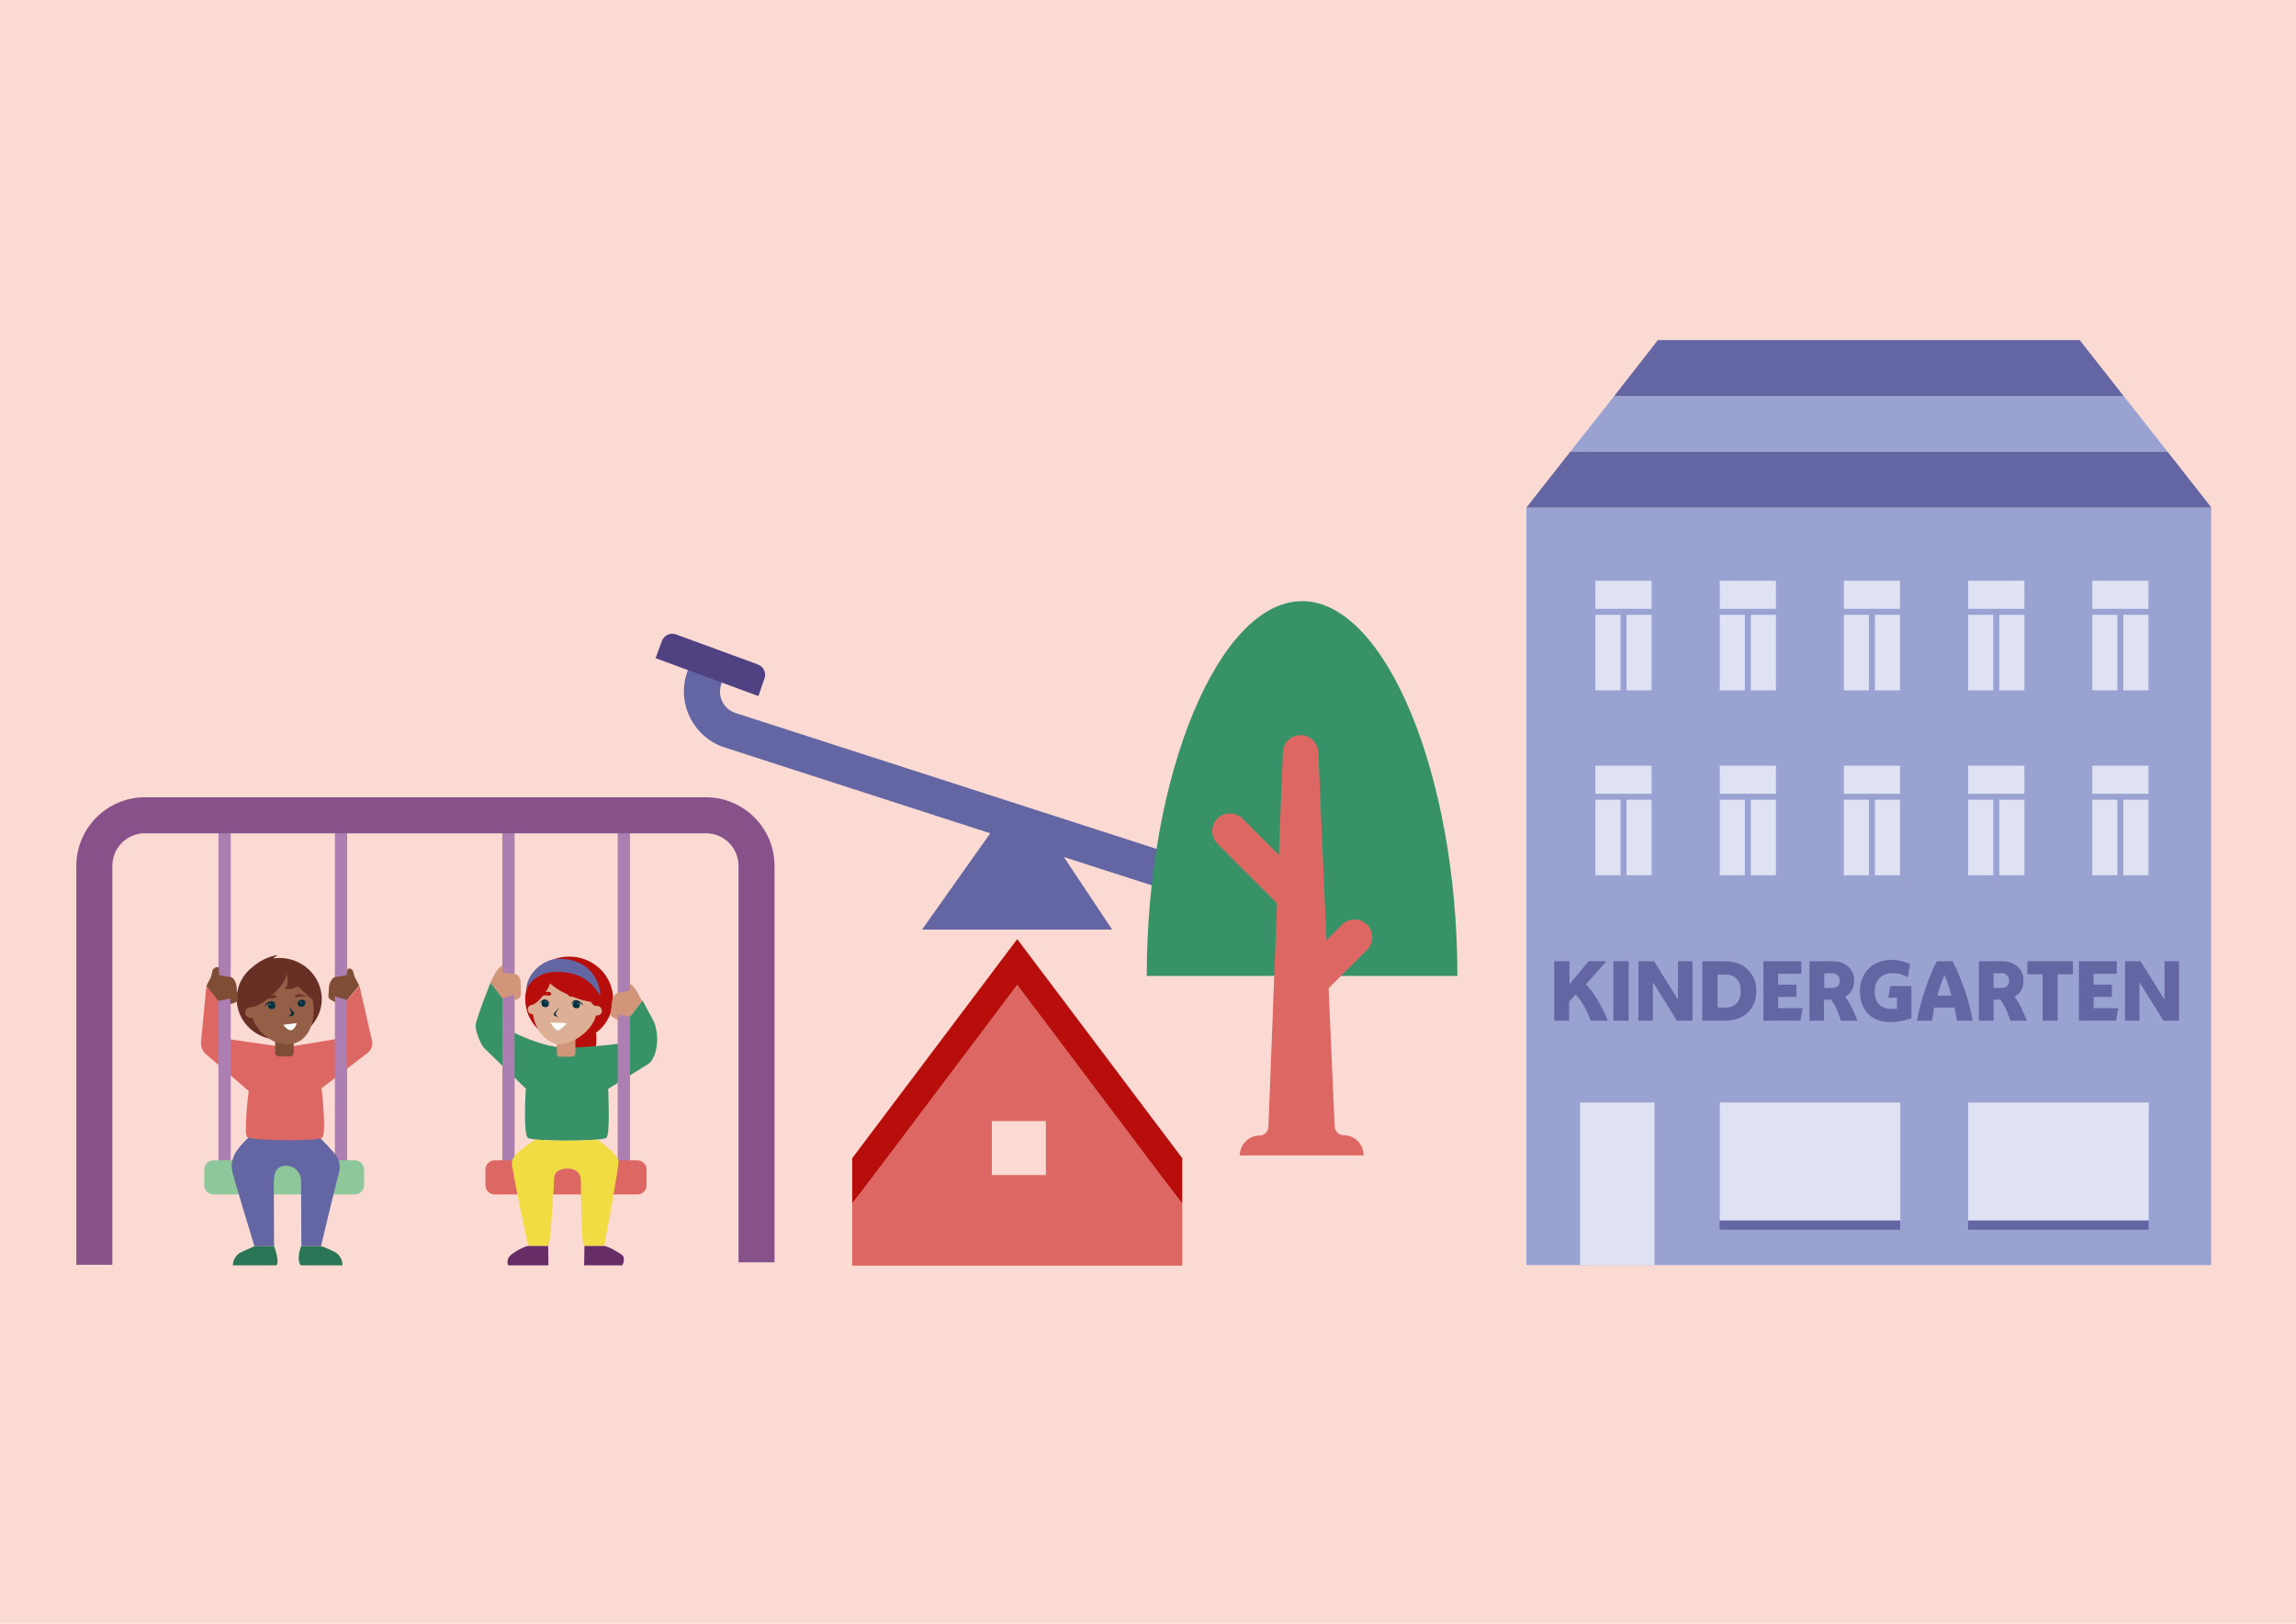 <?xml version="1.0" encoding="utf-8"?>
<!-- Generator: Adobe Illustrator 27.7.0, SVG Export Plug-In . SVG Version: 6.00 Build 0)  -->
<svg version="1.1" id="Ebene_1" xmlns="http://www.w3.org/2000/svg" xmlns:xlink="http://www.w3.org/1999/xlink" x="0px" y="0px"
	 viewBox="0 0 841.9 595.3" style="enable-background:new 0 0 841.9 595.3;" xml:space="preserve">
<style type="text/css">
	.st0{fill:#FBDAD3;}
	.st1{fill:#B70E0C;}
	.st2{fill:#9AA2D2;}
	.st3{fill:#6466A3;}
	.st4{fill:#DEE2F3;}
	.st5{fill:#504183;}
	.st6{fill:#DD6863;}
	.st7{fill:#682F24;}
	.st8{fill:#AC7EB1;}
	.st9{fill:#8EC89A;}
	.st10{fill:#2A7555;}
	.st11{fill:#389267;}
	.st12{fill:#D19679;}
	.st13{fill:#7F4C35;}
	.st14{fill:#F1DC43;}
	.st15{fill:#672D66;}
	.st16{fill:#87528A;}
	.st17{fill:#945F46;}
	.st18{fill:#DDAF95;}
	.st19{fill:#002F41;}
	.st20{fill:#FFFFFF;}
</style>
<rect class="st0" width="841.9" height="595.3"/>
<path class="st1" d="M373,344.3l-60.5,80.3v16.7l60.5-77.9l60.5,77.9v-16.7L373,344.3z"/>
<g>
	<rect x="559.7" y="186.1" class="st2" width="251.1" height="277.7"/>
	<g>
		<path class="st3" d="M569.9,374.2v-21.8h5.6v8.2h0.2l6.8-8.2h6.4v0.2l-7.4,8.3c1.2,1.2,2.3,2.6,3.3,4.1c1,1.5,1.9,3.1,2.7,4.7
			c0.8,1.6,1.5,3.1,2.1,4.5h-6.3c-0.5-1.4-1.3-3-2.1-4.7c-0.9-1.7-2-3.3-3.4-4.9l-2.4,2.6v7H569.9z"/>
		<path class="st3" d="M591.6,374.2v-21.8h5.6v21.8H591.6z"/>
		<path class="st3" d="M600.8,374.2v-21.8h5.7l8.6,13.8h0.2v-13.8h5.3v21.8h-5.7l-8.6-13.8h-0.2v13.8H600.8z"/>
		<path class="st3" d="M624.2,374.2v-21.8h8.5c2.2,0,4.2,0.5,5.9,1.4c1.7,0.9,3,2.2,4,3.9c1,1.6,1.4,3.5,1.4,5.7
			c0,1.6-0.3,3.1-0.8,4.4c-0.6,1.3-1.3,2.5-2.3,3.4c-1,1-2.2,1.7-3.6,2.2c-1.4,0.5-2.9,0.8-4.6,0.8H624.2z M629.8,369.4h2.9
			c1.7,0,3.1-0.5,4.1-1.6c1-1.1,1.5-2.6,1.5-4.4c0-1.9-0.5-3.4-1.5-4.5c-1-1.1-2.4-1.6-4.1-1.6h-2.9V369.4z"/>
		<path class="st3" d="M646.6,374.2v-21.8h13.9v4.6H652v4h6.7v4.5H652v4.1h9l-0.8,4.6H646.6z"/>
		<path class="st3" d="M663.5,374.2v-21.8h8.5c1.6,0,2.9,0.3,4.1,0.9c1.2,0.6,2.1,1.4,2.8,2.5c0.7,1.1,1,2.3,1,3.8
			c0,1.4-0.3,2.6-0.9,3.5c-0.6,1-1.4,1.8-2.4,2.3c1,1.4,1.9,2.9,2.6,4.4c0.7,1.5,1.3,3,1.9,4.4h-6c-0.4-1.1-0.9-2.4-1.4-3.7
			c-0.6-1.3-1.3-2.7-2.3-4h-2.6v7.7H663.5z M671.9,356.8h-3v5.4h3c0.8,0,1.5-0.2,2-0.7c0.5-0.5,0.7-1.1,0.7-1.9c0-0.9-0.2-1.5-0.7-2
			C673.4,357.1,672.7,356.8,671.9,356.8z"/>
		<path class="st3" d="M692.9,374.7c-2.2,0-4.2-0.5-5.8-1.4c-1.6-0.9-2.9-2.3-3.8-4c-0.9-1.7-1.3-3.7-1.3-6c0-1.7,0.3-3.3,0.9-4.7
			c0.6-1.4,1.4-2.6,2.4-3.6c1-1,2.3-1.8,3.6-2.3c1.4-0.5,2.9-0.8,4.5-0.8c1.5,0,2.9,0.2,4.1,0.5c1.2,0.3,2.2,0.7,2.9,1.1l-0.8,4.7
			h-0.2c-0.7-0.4-1.5-0.7-2.4-1c-0.9-0.3-1.8-0.4-2.9-0.4c-1.3,0-2.4,0.2-3.4,0.7s-1.8,1.2-2.4,2.2c-0.6,1-0.9,2.2-0.9,3.6
			c0,2.1,0.5,3.7,1.6,4.9c1.1,1.1,2.6,1.7,4.6,1.7c0.3,0,0.7,0,1,0s0.6-0.1,1-0.1v-4h-3.2l0.7-4.3h7.8v11.8c-0.9,0.4-2.1,0.7-3.6,1
			C695.9,374.6,694.4,374.7,692.9,374.7z"/>
		<path class="st3" d="M708.4,374.2h-5.5c0.4-2,0.8-4,1.4-6c0.5-2,1.1-4,1.8-5.9c0.6-1.9,1.3-3.7,2-5.4c0.7-1.7,1.4-3.2,2.1-4.5h5.8
			c0.7,1.3,1.4,2.9,2.1,4.5c0.7,1.7,1.4,3.5,2.1,5.4c0.7,1.9,1.3,3.9,1.8,5.9c0.5,2,1,4,1.3,6h-5.7c-0.3-1.6-0.6-3.3-0.9-4.8h-7.5
			C709,371,708.7,372.6,708.4,374.2z M713,357.4c-0.5,1.2-0.9,2.5-1.4,3.7c-0.4,1.3-0.8,2.5-1.2,3.9h5.2c-0.4-1.3-0.8-2.6-1.2-3.9
			c-0.4-1.3-0.9-2.5-1.4-3.7H713z"/>
		<path class="st3" d="M725.6,374.2v-21.8h8.5c1.6,0,2.9,0.3,4.1,0.9c1.2,0.6,2.1,1.4,2.8,2.5c0.7,1.1,1,2.3,1,3.8
			c0,1.4-0.3,2.6-0.9,3.5c-0.6,1-1.4,1.8-2.4,2.3c1,1.4,1.9,2.9,2.6,4.4c0.7,1.5,1.3,3,1.9,4.4h-6c-0.4-1.1-0.9-2.4-1.4-3.7
			c-0.6-1.3-1.3-2.7-2.3-4H731v7.7H725.6z M734,356.8h-3v5.4h3c0.8,0,1.5-0.2,2-0.7c0.5-0.5,0.7-1.1,0.7-1.9c0-0.9-0.2-1.5-0.7-2
			C735.5,357.1,734.8,356.8,734,356.8z"/>
		<path class="st3" d="M749,374.2v-17h-5.6v-4.8h16.7v4.8h-5.6v17H749z"/>
		<path class="st3" d="M762.3,374.2v-21.8h13.9v4.6h-8.5v4h6.7v4.5h-6.7v4.1h9l-0.8,4.6H762.3z"/>
		<path class="st3" d="M779.2,374.2v-21.8h5.7l8.6,13.8h0.2v-13.8h5.3v21.8h-5.7l-8.6-13.8h-0.2v13.8H779.2z"/>
	</g>
	
		<rect x="661.9" y="416" transform="matrix(6.123234e-17 -1 1 6.123234e-17 214.565 1112.728)" class="st3" width="3.4" height="66.2"/>
	
		<rect x="753" y="416" transform="matrix(6.123234e-17 -1 1 6.123234e-17 305.672 1203.835)" class="st3" width="3.4" height="66.2"/>
	<polygon class="st2" points="575.8,165.6 794.8,165.6 778.7,145.2 591.9,145.2 	"/>
	<polygon class="st3" points="559.7,186.1 810.9,186.1 794.8,165.6 575.8,165.6 	"/>
	<polygon class="st3" points="591.9,145.2 778.7,145.2 762.6,124.7 607.9,124.7 	"/>
	<g>
		<g>
			<g>
				<rect x="579.4" y="404.2" class="st4" width="27.3" height="59.6"/>
			</g>
		</g>
		<g>
			<g>
				<rect x="630.6" y="404.2" class="st4" width="66.2" height="43.2"/>
			</g>
		</g>
		<g>
			<g>
				<rect x="721.7" y="404.2" class="st4" width="66.2" height="43.2"/>
			</g>
		</g>
		<rect x="585" y="293.2" class="st4" width="9.2" height="27.7"/>
		<rect x="585" y="280.7" class="st4" width="20.6" height="10.3"/>
		<rect x="596.4" y="293.2" class="st4" width="9.2" height="27.7"/>
		<rect x="630.6" y="293.2" class="st4" width="9.2" height="27.7"/>
		<rect x="630.6" y="280.7" class="st4" width="20.6" height="10.3"/>
		<rect x="642" y="293.2" class="st4" width="9.2" height="27.7"/>
		<rect x="721.7" y="293.2" class="st4" width="9.2" height="27.7"/>
		<rect x="721.7" y="280.7" class="st4" width="20.6" height="10.3"/>
		<rect x="733.1" y="293.2" class="st4" width="9.2" height="27.7"/>
		<rect x="676.1" y="293.2" class="st4" width="9.2" height="27.7"/>
		<rect x="676.1" y="280.7" class="st4" width="20.6" height="10.3"/>
		<rect x="687.5" y="293.2" class="st4" width="9.2" height="27.7"/>
		<rect x="767.2" y="293.2" class="st4" width="9.2" height="27.7"/>
		<rect x="767.2" y="280.7" class="st4" width="20.6" height="10.3"/>
		<rect x="778.6" y="293.2" class="st4" width="9.2" height="27.7"/>
		<rect x="585" y="225.4" class="st4" width="9.2" height="27.7"/>
		<rect x="585" y="212.9" class="st4" width="20.6" height="10.3"/>
		<rect x="596.4" y="225.4" class="st4" width="9.2" height="27.7"/>
		<rect x="630.6" y="225.4" class="st4" width="9.2" height="27.7"/>
		<rect x="630.6" y="212.9" class="st4" width="20.6" height="10.3"/>
		<rect x="642" y="225.4" class="st4" width="9.2" height="27.7"/>
		<rect x="721.7" y="225.4" class="st4" width="9.2" height="27.7"/>
		<rect x="721.7" y="212.9" class="st4" width="20.6" height="10.3"/>
		<rect x="733.1" y="225.4" class="st4" width="9.2" height="27.7"/>
		<rect x="676.1" y="225.4" class="st4" width="9.2" height="27.7"/>
		<rect x="676.1" y="212.9" class="st4" width="20.6" height="10.3"/>
		<rect x="687.5" y="225.4" class="st4" width="9.2" height="27.7"/>
		<rect x="767.2" y="225.4" class="st4" width="9.2" height="27.7"/>
		<rect x="767.2" y="212.9" class="st4" width="20.6" height="10.3"/>
		<rect x="778.6" y="225.4" class="st4" width="9.2" height="27.7"/>
	</g>
</g>
<g>
	<path class="st3" d="M493.9,322.7l-0.7,2.2c-1.4,4.3-6,6.7-10.3,5.3l-213.2-68.8c-4.3-1.4-6.7-6-5.3-10.3l0.7-2.2l-12.6-4.1
		l-0.7,2.2c-3.6,11.2,2.6,23.3,13.8,27l97.5,31.5l-25,35.3h69.7l-17.7-26.6l88.7,28.6c2.2,0.7,4.4,1,6.6,1c9.1,0,17.5-5.8,20.4-14.8
		l0.7-2.2L493.9,322.7z"/>
	<path class="st5" d="M278.1,255.2l-37.7-13.9l2.3-6.3c0.8-2.1,3.1-3.2,5.2-2.4l30,11c2.1,0.8,3.2,3.1,2.4,5.2L278.1,255.2z"/>
	<path class="st5" d="M517.7,333.8L480,319.9l2.3-6.3c0.8-2.1,3.1-3.2,5.2-2.4l30,11c2.1,0.8,3.2,3.1,2.4,5.2L517.7,333.8z"/>
</g>
<path class="st6" d="M373,361l-60.5,80.3V464h121v-22.7L373,361z M383.5,430.8h-19.8V411h19.8V430.8z"/>
<g>
	<path class="st7" d="M102.4,351.2c-0.7,0-1.5,0.1-2.2,0.2c0.4-0.4,0.9-0.8,1.7-1.3c-3.7,0.6-6.9,2.3-9.4,4.5
		c-3.5,2.7-5.7,6.9-5.7,11.6c0,8.3,7,15,15.6,15c8.6,0,15.6-6.7,15.6-15C117.9,357.9,111,351.2,102.4,351.2z"/>
	<ellipse class="st1" cx="208.7" cy="366.3" rx="16.1" ry="15.6"/>
	<path class="st1" d="M218.7,380.9c0,5.9-3.3,10.6-7.4,10.6s-7-4.8-7-10.6s2.9-10.6,7-10.6S218.7,375,218.7,380.9z"/>
	<path class="st6" d="M84.6,381.1l-2.4-13.2l-6.5-6.6l-2,20.7c-0.1,1.6,0.5,3.2,1.6,4.3L91.2,400c2.4-2.7,12.2-12.7,13-16
		C99.2,383.1,84.6,381.1,84.6,381.1z"/>
	<path class="st6" d="M136.4,381.5l-4.6-20.1l-5.5,6.5l-0.5,12.6c0,0-14.5,2.5-21.6,3.5l13.7,15l17.3-13.3
		C136.3,384.5,136.7,383,136.4,381.5z"/>
	<g>
		<rect x="122.8" y="304.3" class="st8" width="4.5" height="129.9"/>
	</g>
	<g>
		<rect x="80.1" y="304.3" class="st8" width="4.5" height="129.9"/>
	</g>
	<path class="st9" d="M130.1,425.4H78.3c-1.9,0-3.4,1.5-3.4,3.4v5.7c0,1.9,1.5,3.4,3.4,3.4h51.8c1.9,0,3.4-1.5,3.4-3.4v-5.7
		C133.5,426.9,132,425.4,130.1,425.4z"/>
	<g>
		<g>
			<g>
				<path class="st3" d="M92.7,415.5c0,0-5.6,5-6.8,8c-1.3,2.9-1.1,4.5-0.5,6.9c0.6,2.5,7.9,26.5,7.9,26.5h7.2
					c0,0-0.1-21.2-0.1-23.8c0-2.6,0.8-5.7,4.4-5.7c3.6,0,5.6,2.9,5.6,5.5s0.1,24,0.1,24h7.2c0,0,5.7-23.9,6.5-26.6
					c0.8-2.7,0.2-4.7-0.6-6.2c-0.8-1.4-7.6-8.4-7.6-8.4L92.7,415.5z"/>
			</g>
		</g>
	</g>
	<path class="st10" d="M93.3,456.9l-4.5,2c-2,0.8-3.4,2.8-3.4,5l0,0h16c1.2-1.8-0.9-7-0.9-7H93.3z"/>
	<path class="st10" d="M117.7,456.9c0.6,0,2.4,0.9,4.5,1.8c2.1,0.9,3.4,3,3.4,5.2l0,0h-15.3c-1.8-2.1,0.1-7,0.1-7H117.7z"/>
	<path class="st11" d="M239.2,373.5l-3.6-6.7l-4.7,6l0,9.3c0,0-13.5,2-23.4,2s-23.3-7.7-23.3-7.7l0.1-10.7l-4.4-5.5
		c0,0-5.4,13.5-5.5,15.7c-0.1,2.2,1.9,7,3.1,8.3l15.3,14.9c0,0-1,16.5,0.7,18c1.7,1.5,27.5,1.4,28.9,0c1.4-1.4,0.6-17.9,0.6-17.9
		l15-9.3C241.6,386.7,241.8,377.7,239.2,373.5z"/>
	<path class="st12" d="M205.4,387.4h4.3c0.7,0,1.3-0.6,1.3-1.3v-8.4h-6.8v8.4C204.1,386.8,204.6,387.4,205.4,387.4z"/>
	<g>
		<rect x="184.2" y="304.4" class="st8" width="4.5" height="129.9"/>
	</g>
	<g>
		<rect x="226.5" y="304.4" class="st8" width="4.5" height="129.9"/>
	</g>
	<path class="st12" d="M188.6,357.1c-0.7,0-4.3-0.7-4.3-0.7l-0.2-2.5c-0.9,0.6-2.3,2.4-2.8,3.4c-0.5,1-1.5,2.9-1.5,2.9l4.4,5.8
		l4.5-1.3l0,2.1c0,0,1.3-0.5,1.8-1c0.8-0.9,0.4-3.1,0.4-5.6S189.3,357.1,188.6,357.1z"/>
	<path class="st13" d="M84.6,358.2c-0.7,0-4.3-0.7-4.3-0.7l0-2.4c0-0.7-1.1-0.7-1.9,0s-0.6,2.3-1.2,3.4c-0.5,1-1.5,2.9-1.5,2.9
		l4.3,5.5l4.4-0.8l0.1,2c0,0,1.2-0.3,1.8-0.6c1.8-0.8,0.5-2.4,0.5-4.9C86.9,360,85.3,358.2,84.6,358.2z"/>
	<path class="st13" d="M122.9,358.2c0.7,0,4.3-0.7,4.3-0.7l0.1-1.6c0-0.7,0.9-1.2,1.7-0.5c0.8,0.7,0.6,2,1.2,3
		c0.5,1,1.5,2.9,1.5,2.9l-4.4,5.3l-4.5-1.3l0.1,2.1c0,0-0.7-0.4-1.3-0.7c-1.8-0.8-1-1.8-1-4.3C120.6,360,122.2,358.2,122.9,358.2z"
		/>
	<path class="st12" d="M226.6,363.9c0.7,0,4.3-0.7,4.3-0.7l0.2-2.6c1.3,1,2.3,2.5,2.8,3.5c0.5,1,1.5,2.9,1.5,2.9l-4.4,5.7l-4.4-0.7
		l0,2.1c0,0-1.2-0.9-1.8-1.1c-1.8-0.8-0.5-2.3-0.5-4.8C224.3,365.8,225.9,364,226.6,363.9z"/>
	<path class="st6" d="M233.7,425.4h-52.3c-1.9,0-3.4,1.5-3.4,3.4v5.7c0,1.9,1.5,3.4,3.4,3.4h52.3c1.9,0,3.4-1.5,3.4-3.4v-5.7
		C237.1,426.9,235.5,425.4,233.7,425.4z"/>
	<g>
		<g>
			<path class="st14" d="M219,417.8c0,0,7.8,5.3,7.8,8.1s-5.2,30.9-5.2,30.9s-6.3,0-7.4,0s-1.2-21.5-1.2-24.1c0-2.6-1.9-4.3-4.7-4.3
				c-2.8,0-5.1,1-5.1,3.6c0,2.6-1.5,24.8-2.1,24.8c-0.7,0-7.4,0-7.4,0s-6-27.5-6-30.7c0-3.2,8.7-8.3,8.7-8.3s5.3,0.4,11.2,0.4
				S219,417.8,219,417.8z"/>
		</g>
	</g>
	<path class="st15" d="M221.6,456.8c1.1,0,5.3,2.3,6.6,3.4c1.3,1.2,0,3.7,0,3.7h-14l0.1-7.1H221.6z"/>
	<path class="st15" d="M193.7,456.8c-1.1,0-5,2-6.6,3.5s-0.8,3.6-0.8,3.6h14.8l-0.1-7.1H193.7z"/>
	<g>
		<path class="st16" d="M284,462.8h-13.2V317.4c0-6.5-5.3-11.9-11.9-11.9H53.1c-6.5,0-11.9,5.3-11.9,11.9v146.3H28V317.4
			c0-13.8,11.3-25.1,25.1-25.1h205.8c13.8,0,25.1,11.3,25.1,25.1V462.8z"/>
	</g>
	<path class="st6" d="M104.2,383.9c-4.5,0-13,16-13,16s-2,15.8-0.5,17c1.6,1.3,25.6,1.6,27.4,0.2c1.8-1.4-0.2-18.2-0.2-18.2
		S107.6,383.9,104.2,383.9z"/>
	<path class="st13" d="M106.4,387.3h-4.2c-0.7,0-1.3-0.6-1.3-1.3v-6.1h6.8v6.1C107.7,386.8,107.1,387.3,106.4,387.3z"/>
	<path class="st17" d="M114.9,368.2c-0.8-7.4-6.5-12.9-12.8-12.3c-6,0.6-10.3,6.5-10.1,13.3c0,0-0.1,0-0.1,0c-1.1,0-2,0.9-2,2
		c0,1.1,0.9,2,2,2c0.2,0,0.5-0.1,0.7-0.1c1.9,6,8.1,10.2,13.6,9.7C112.5,382.3,115.7,375.7,114.9,368.2z"/>
	<path class="st18" d="M219,368.8C219,368.8,218.9,368.8,219,368.8c-0.3-7.2-5.5-12.9-11.9-12.9c-6.3,0-11.4,5.5-11.8,12.5
		c0,0-0.1,0-0.1,0c-0.9,0-1.7,0.7-1.7,1.7c0,0.9,0.7,1.7,1.7,1.7c0.1,0,0.1,0,0.2,0c0.9,6.3,5.3,10.6,9.2,11
		c4.6,0.5,12.3-4.3,14-10.6c0.1,0,0.2,0.1,0.4,0.1c0.9,0,1.7-0.7,1.7-1.7C220.6,369.5,219.9,368.8,219,368.8z"/>
	<g>
		<g>
			<g>
				<path class="st19" d="M200.5,367c0.7,0.3,0.9,1.1,0.6,1.7c-0.4,0.6-1.2,0.7-1.8,0.4c-0.7-0.3-0.9-1.1-0.6-1.7
					C199,366.8,199.9,366.6,200.5,367"/>
			</g>
			<g>
				<path class="st19" d="M201.8,368.1c0,0-1.7-2.4-3.8-0.3C198.1,367.1,200,364.9,201.8,368.1"/>
			</g>
			<g>
				<path class="st20" d="M200.1,367.6c-0.1,0-0.2,0-0.2-0.1c0-0.1,0-0.2,0.1-0.2c0.1,0,0.2,0,0.2,0.1
					C200.2,367.5,200.2,367.6,200.1,367.6"/>
			</g>
		</g>
		<g>
			<g>
				<path class="st19" d="M211.9,367.4c0.7,0.3,0.9,1.1,0.6,1.7c-0.4,0.6-1.2,0.7-1.8,0.4c-0.7-0.3-0.9-1.1-0.6-1.7
					C210.5,367.3,211.3,367.1,211.9,367.4"/>
			</g>
			<g>
				<path class="st19" d="M209.8,367.8c0,0,1-1.5,4.1,0.8c-0.2-0.8-3.5-3.8-4.5-0.2L209.8,367.8z"/>
			</g>
			<g>
				<path class="st20" d="M212,368c0,0.1,0,0.2-0.1,0.2c-0.1,0-0.2,0-0.2-0.1c0-0.1,0-0.2,0.1-0.2C211.9,367.9,212,367.9,212,368"/>
			</g>
		</g>
		<path class="st20" d="M201.8,374.9c0,0,5.9,0,5.9,0.3c0,0.3-2.4,2.6-3.2,2.6S201.8,374.9,201.8,374.9z"/>
		<path class="st19" d="M205.1,369.3c0,0-1.7,1.8-1.9,2.1s-0.1,0.9,0.2,1s1.1,0.5,1.1,0.5s-0.4-0.7-0.6-0.8c-0.2-0.2-0.2-0.7,0-0.9
			C204.1,370.9,205.1,369.3,205.1,369.3z"/>
	</g>
	<g>
		<g>
			<g>
				<path class="st19" d="M109.9,367c-0.6,0.3-0.9,1-0.5,1.6c0.3,0.5,1.1,0.7,1.8,0.4c0.6-0.3,0.9-1,0.5-1.6
					C111.4,366.9,110.6,366.7,109.9,367"/>
			</g>
			<g>
				<path class="st19" d="M108.7,368.1c0,0,1.6-2.3,3.7-0.3C112.3,367.2,110.5,365,108.7,368.1"/>
			</g>
			<g>
				<path class="st20" d="M110.4,367.6c0.1,0,0.2,0,0.2-0.1c0-0.1,0-0.2-0.1-0.2c-0.1,0-0.2,0-0.2,0.1
					C110.2,367.5,110.3,367.6,110.4,367.6"/>
			</g>
		</g>
		<g>
			<g>
				<path class="st19" d="M99,367.8c-0.6,0.3-0.9,1-0.5,1.6c0.3,0.5,1.1,0.7,1.8,0.4c0.6-0.3,0.9-1,0.5-1.6
					C100.4,367.6,99.6,367.4,99,367.8"/>
			</g>
			<g>
				<path class="st19" d="M101,368.1c0,0-0.9-1.5-4,0.8c0.2-0.8,3.3-3.7,4.3-0.2L101,368.1z"/>
			</g>
			<g>
				<path class="st20" d="M98.9,368.3c0,0.1,0,0.2,0.1,0.2c0.1,0,0.2,0,0.2-0.1c0-0.1,0-0.2-0.1-0.2C99,368.2,98.9,368.2,98.9,368.3
					"/>
			</g>
		</g>
		<path class="st20" d="M108.8,375.1l-4.9,0.6c0,0,1.2,2,2.7,2C108.2,377.6,108.8,375.1,108.8,375.1z"/>
		<path class="st19" d="M105.8,369c0,0,1.7,1.8,2,2.1c0.3,0.4-0.1,1-0.4,1.2c-0.3,0.1-1.7,0.4-1.7,0.4s1.1-0.7,1.1-1.4
			S105.8,369,105.8,369z"/>
	</g>
	<path class="st1" d="M218.5,356.7l-13.3-2.1l-6.5,2.1l-5.6,6.6l2.2,5.1c2.3-1,5.6-5.1,6.4-7.9c1.1,1,2.5,2.1,4.4,3.1
		c5.7,3.1,10.6,3.7,10.6,3.7s0.8,1.8,2.4,1.5C220.6,368.5,218.5,356.7,218.5,356.7z"/>
	<path class="st7" d="M91.8,369.3c3.6,0,9.6-5.5,11.6-8.4c2-3,1.6-4.1,1.6-4.1s1.4,4-0.6,5.7c3.3,0.4,4.8-0.9,4.8-0.9l5.3,4.9
		l-0.8-5.5l-5.4-5.1l-5.6-1.4l-8.2,3.4l-4.6,7.2C90.1,365,90.6,369.3,91.8,369.3z"/>
	<path class="st7" d="M108.9,364.6c-0.8,0.4-1.1,1.1-0.3,1c0.8-0.1,2.5-0.6,3.8-0.2C111.5,364.6,109.4,364.3,108.9,364.6z"/>
	<path class="st7" d="M100.7,364.9c-0.9,0-3.2,0.4-3.9,1.2c1.2-0.2,2.9,0,3.8-0.2S101.9,365,100.7,364.9z"/>
	<path class="st1" d="M196.2,365.5c2.1-0.6,3.2-0.8,4.7-0.6c1.4,0.2,1-1.1,0.3-1.2C200.5,363.5,197.5,364,196.2,365.5z"/>
	<path class="st1" d="M196.5,365.5c2.1-0.6,3.2-0.8,4.7-0.6c1.4,0.2,1-1.1,0.3-1.2C200.8,363.5,197.8,364,196.5,365.5z"/>
	<path class="st1" d="M214.1,365.9c-2.1-0.6-3.2-0.8-4.7-0.6c-1.4,0.2-1-1.1-0.3-1.2C209.8,364,212.8,364.5,214.1,365.9z"/>
	<path class="st3" d="M193,362.7c0-5,5.5-11.2,12.1-11.2c10.7,0,15,7.9,15,13.5c-3.5-5.5-7.8-8.7-16.1-8.7
		C195.6,356.3,193,362.7,193,362.7z"/>
</g>
<g>
	<path class="st11" d="M420.5,357.8h113.9c0-74.3-26.6-137.4-56.9-137.4C447.1,220.3,420.5,283.5,420.5,357.8z"/>
	<g>
		<path class="st6" d="M477.8,369c-1.7,0-3.3-0.6-4.6-1.9c-2.5-2.5-2.5-6.7,0-9.2l18.9-18.9c2.5-2.5,6.7-2.5,9.2,0
			c2.5,2.5,2.5,6.7,0,9.2l-18.9,18.9C481.2,368.4,479.5,369,477.8,369z"/>
	</g>
	<g>
		<path class="st6" d="M476,336.2c-1.7,0-3.3-0.6-4.6-1.9l-25-25c-2.5-2.5-2.5-6.7,0-9.2c2.5-2.5,6.7-2.5,9.2,0l25,25
			c2.5,2.5,2.5,6.7,0,9.2C479.3,335.5,477.7,336.2,476,336.2z"/>
	</g>
	<path class="st6" d="M492.7,416.2L492.7,416.2c-1.7,0-3.2-1.4-3.3-3.1l-6-137.1c0-3.6-2.9-6.5-6.5-6.5s-6.5,2.9-6.5,6.5l-5.3,137.2
		c-0.1,1.7-1.5,3.1-3.2,3.1h0c-4,0-7.3,3.3-7.3,7.3H500C500,419.5,496.8,416.2,492.7,416.2z"/>
</g>
</svg>
